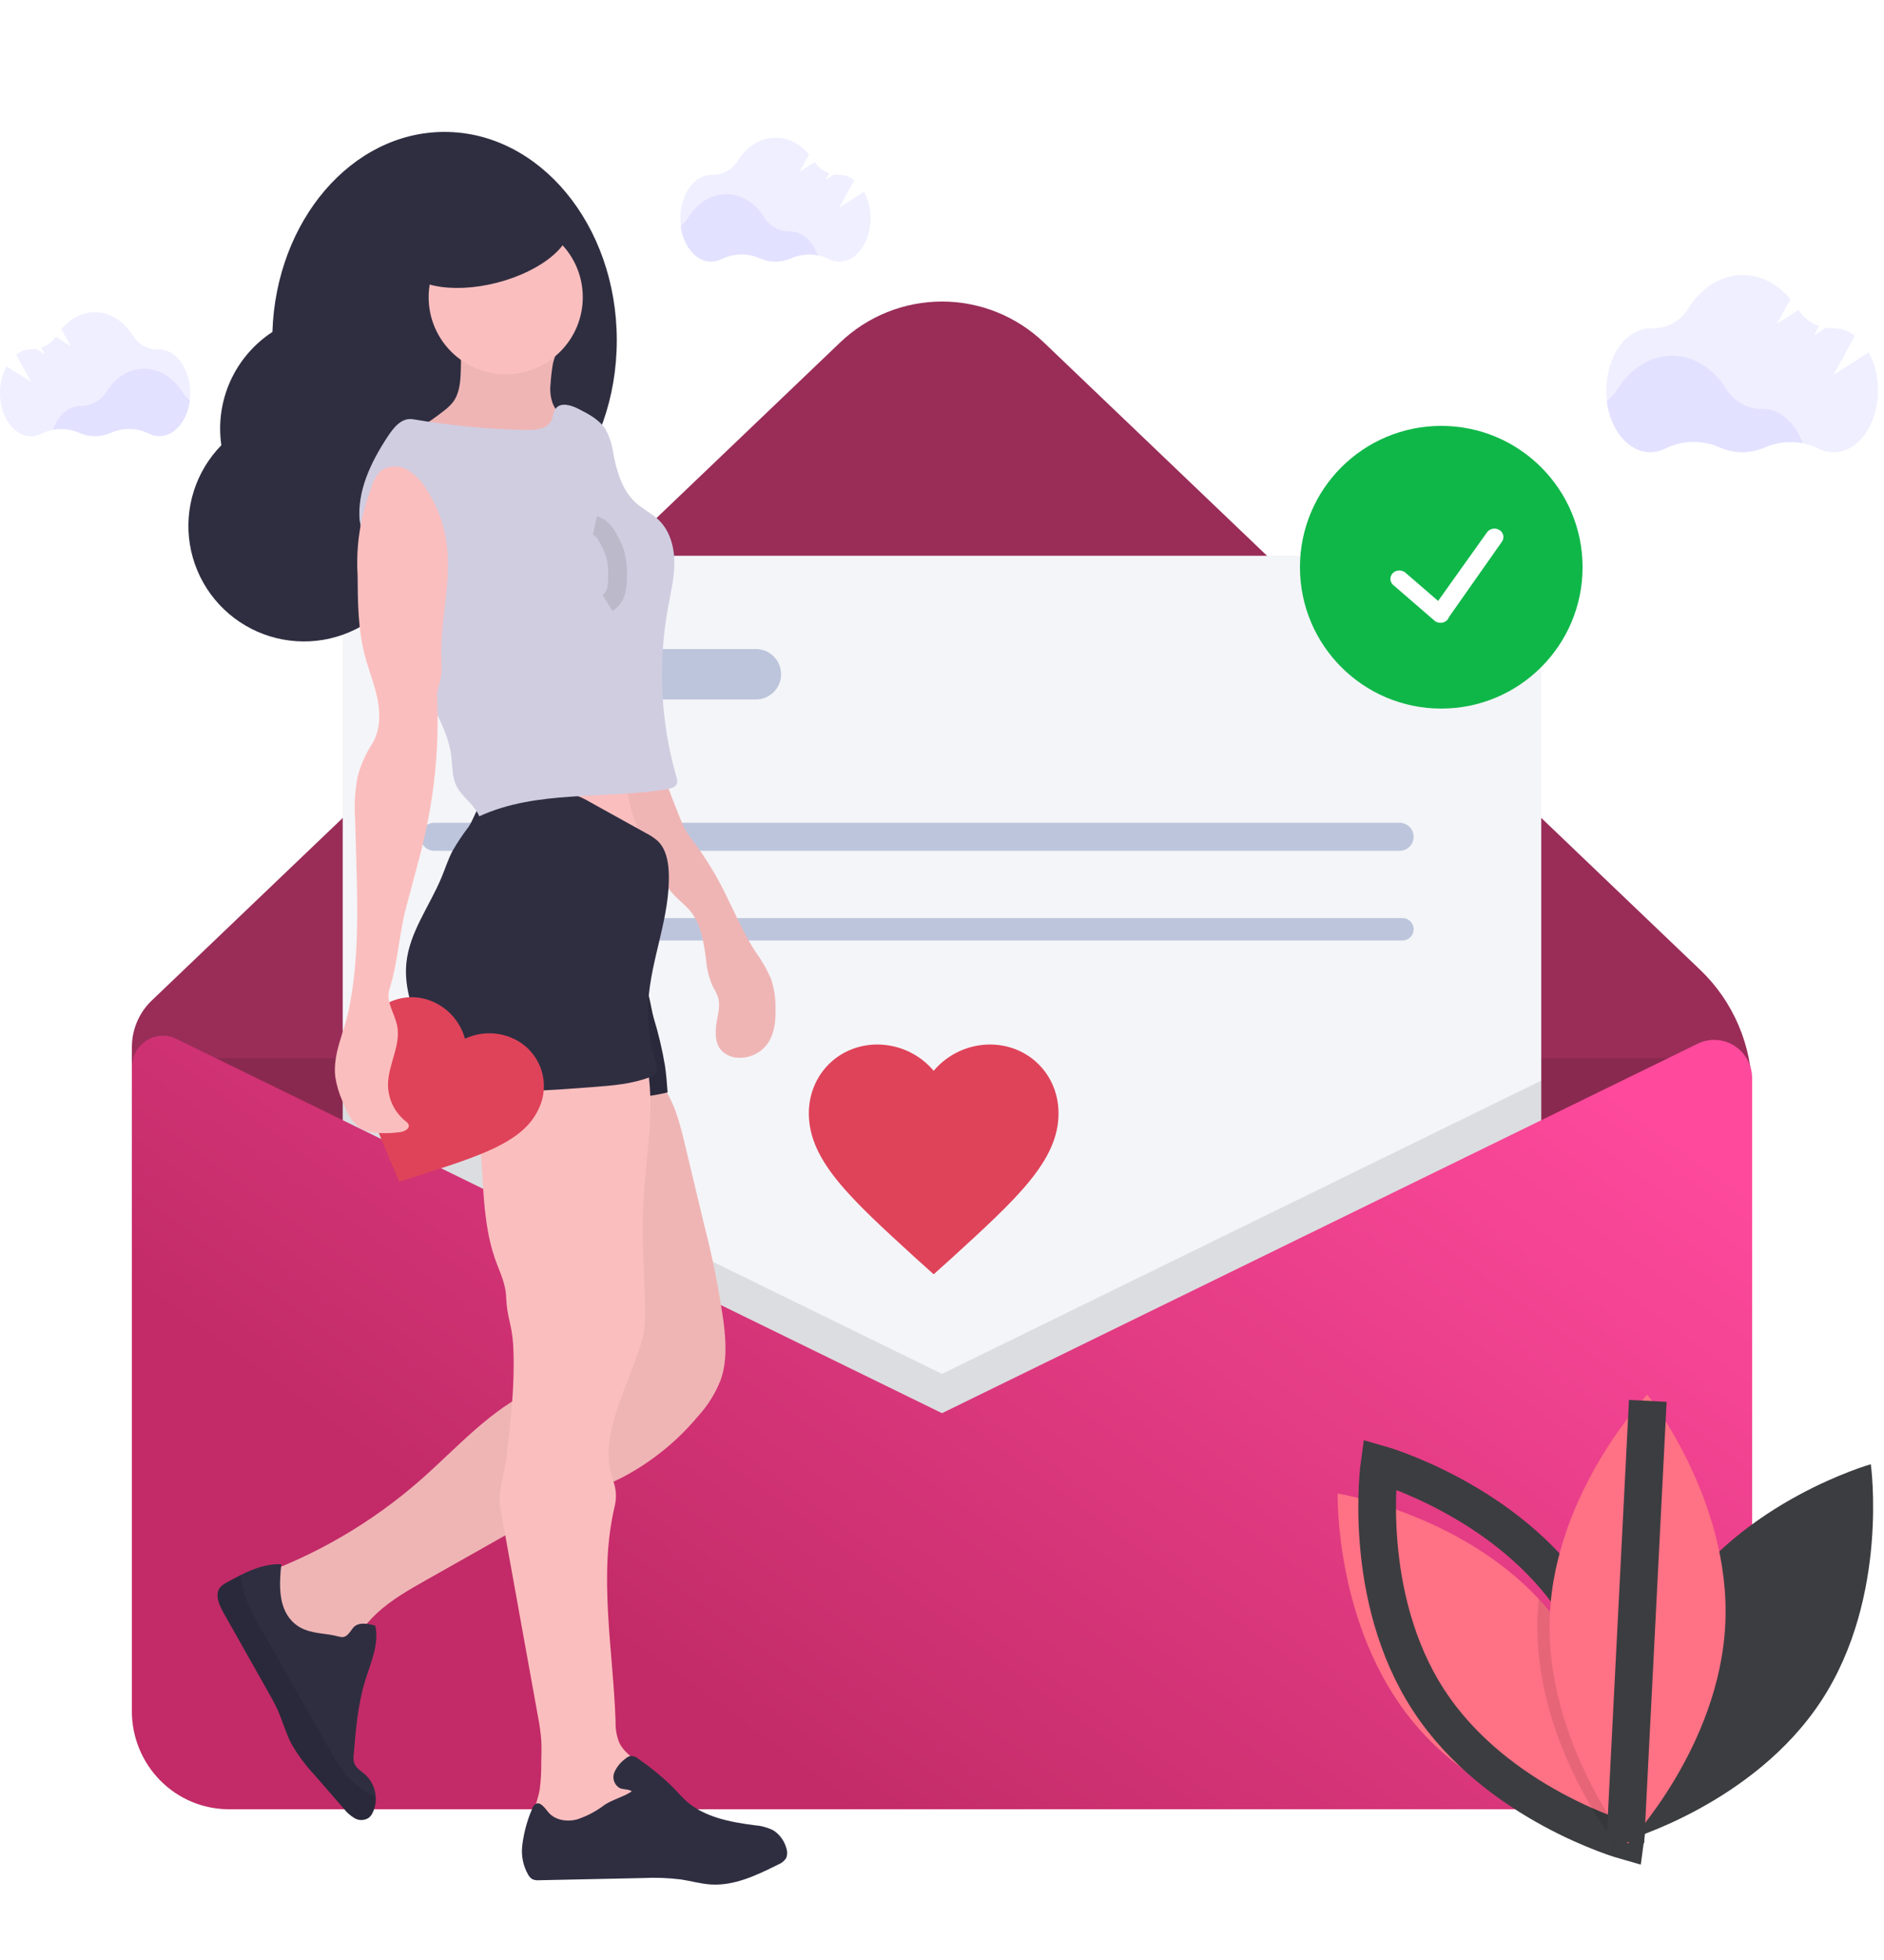 <svg width="100" height="104" viewBox="0 0 100 104" fill="none" xmlns="http://www.w3.org/2000/svg">
    <path d="M84.475 96H15.526C13.265 96 11.096 95.094 9.497 93.482C7.899 91.871 7 89.684 7 87.405V55.56C7 55.097 7.094 54.639 7.275 54.215C7.456 53.79 7.721 53.407 8.054 53.089L44.591 18.174C46.051 16.778 47.987 16 50 16C52.013 16 53.949 16.778 55.41 18.174L90.245 51.463C91.116 52.295 91.809 53.296 92.282 54.407C92.756 55.517 93 56.713 93 57.922V87.405C93 88.534 92.78 89.651 92.351 90.694C91.923 91.737 91.295 92.684 90.503 93.482C89.712 94.28 88.772 94.913 87.737 95.345C86.703 95.777 85.594 96 84.475 96Z" fill="#992D58"/>
    <path opacity="0.1" d="M7 56.148H92.411V90.819C92.411 92.193 91.867 93.51 90.901 94.482C89.934 95.454 88.622 95.999 87.255 95.999H12.155C10.788 95.999 9.477 95.454 8.51 94.482C7.543 93.51 7 92.193 7 90.819V56.148Z" fill="black"/>
    <g filter="url(#filter0_d)">
        <path d="M77.103 28.491H22.896C20.298 28.491 18.191 30.618 18.191 33.242V87.978C18.191 90.602 20.298 92.729 22.896 92.729H77.103C79.701 92.729 81.808 90.602 81.808 87.978V33.242C81.808 30.618 79.701 28.491 77.103 28.491Z" fill="#F4F5F8"/>
    </g>
    <path opacity="0.1" d="M81.808 57.338V92.728H18.191V57.338L49.999 72.901L81.808 57.338Z" fill="black"/>
    <path d="M50 74.985L9.366 55.126C9.115 55.003 8.837 54.947 8.558 54.962C8.279 54.977 8.009 55.064 7.773 55.214C7.536 55.364 7.341 55.573 7.206 55.82C7.071 56.067 7 56.344 7 56.627V90.795C7 91.478 7.133 92.155 7.392 92.787C7.651 93.418 8.03 93.992 8.508 94.475C8.986 94.959 9.553 95.342 10.178 95.604C10.802 95.865 11.472 96 12.148 96H87.852C88.528 96 89.197 95.865 89.822 95.604C90.446 95.342 91.014 94.959 91.492 94.475C91.97 93.992 92.349 93.418 92.608 92.787C92.867 92.155 93 91.478 93 90.795V57.212C93 56.867 92.913 56.529 92.748 56.227C92.583 55.926 92.346 55.672 92.057 55.489C91.768 55.306 91.439 55.2 91.099 55.181C90.758 55.162 90.419 55.23 90.112 55.38L50 74.985Z" fill="url(#paint0_linear)"/>
    <path d="M40.12 34.439H25.126C24.387 34.439 23.788 35.038 23.788 35.777C23.788 36.516 24.387 37.115 25.126 37.115H40.12C40.86 37.115 41.459 36.516 41.459 35.777C41.459 35.038 40.86 34.439 40.12 34.439Z" fill="#BDC5DC"/>
    <path d="M74.291 43.658H23.059C22.648 43.658 22.315 43.991 22.315 44.402C22.315 44.812 22.648 45.145 23.059 45.145H74.291C74.701 45.145 75.034 44.812 75.034 44.402C75.034 43.991 74.701 43.658 74.291 43.658Z" fill="#BDC5DC"/>
    <path d="M74.44 48.714H22.91C22.582 48.714 22.315 48.98 22.315 49.309C22.315 49.637 22.582 49.904 22.91 49.904H74.44C74.768 49.904 75.034 49.637 75.034 49.309C75.034 48.98 74.768 48.714 74.44 48.714Z" fill="#BDC5DC"/>
    <path d="M49.558 67.616L48.597 66.752C45.185 63.629 42.932 61.602 42.932 59.078C42.932 57.017 44.522 55.423 46.576 55.423C47.145 55.426 47.707 55.552 48.221 55.793C48.736 56.034 49.193 56.384 49.558 56.818C49.924 56.384 50.38 56.034 50.895 55.793C51.41 55.552 51.971 55.426 52.54 55.423C54.595 55.423 56.185 57.017 56.185 59.078C56.185 61.602 53.932 63.629 50.519 66.752L49.558 67.616Z" fill="#DF4359"/>
    <path d="M88.874 85.137C85.273 90.652 86.26 97.666 86.26 97.666C86.26 97.666 93.085 95.739 96.685 90.224C100.286 84.709 99.3 77.694 99.3 77.694C99.3 77.694 92.475 79.622 88.874 85.137Z" fill="#3C3D40"/>
    <path d="M86.24 97.602C86.24 97.602 86.153 97.588 85.992 97.556C85.863 97.529 85.686 97.492 85.469 97.441C83.535 96.986 78.393 95.446 75.031 91.398C70.824 86.33 71.001 79.249 71.001 79.249C71.001 79.249 77.435 80.293 81.674 84.844C81.858 85.04 82.036 85.243 82.21 85.452C85.871 89.862 86.213 95.796 86.24 97.263C86.243 97.483 86.24 97.602 86.24 97.602Z" fill="#FF7185"/>
    <path d="M83.646 85.137C87.247 90.652 86.26 97.666 86.26 97.666C86.26 97.666 79.435 95.739 75.835 90.224C72.234 84.709 73.22 77.694 73.22 77.694C73.22 77.694 80.045 79.622 83.646 85.137Z" stroke="#3C3D40" stroke-width="2" stroke-miterlimit="10"/>
    <path opacity="0.1" d="M86.24 97.263C86.145 97.377 86.061 97.475 85.992 97.555C85.839 97.729 85.752 97.821 85.752 97.821C85.752 97.821 85.647 97.688 85.47 97.441C84.497 96.086 81.368 91.271 81.61 85.709C81.623 85.418 81.644 85.129 81.674 84.844C81.858 85.039 82.037 85.242 82.21 85.452C85.872 89.862 86.213 95.796 86.24 97.263Z" fill="black"/>
    <path d="M91.579 86.112C91.294 92.689 86.405 97.821 86.405 97.821C86.405 97.821 81.978 92.287 82.262 85.709C82.547 79.131 87.436 74 87.436 74C87.436 74 91.863 79.534 91.579 86.112Z" fill="#FF7185"/>
    <path d="M86.272 97.745L87.463 74.332" stroke="#3C3D40" stroke-width="2" stroke-miterlimit="10"/>
    <path opacity="0.1" d="M95.681 23.512C95.002 23.384 94.301 23.46 93.666 23.733C93.284 23.902 92.872 23.988 92.455 23.988C92.038 23.986 91.626 23.898 91.245 23.727C90.795 23.529 90.308 23.432 89.816 23.441C89.325 23.451 88.841 23.567 88.399 23.782C88.147 23.916 87.865 23.987 87.58 23.988C86.426 23.988 85.466 22.825 85.266 21.29C85.496 21.121 85.692 20.91 85.843 20.667C86.52 19.576 87.568 18.877 88.744 18.877C89.921 18.877 90.956 19.568 91.629 20.648C91.831 20.974 92.115 21.243 92.451 21.428C92.788 21.612 93.167 21.707 93.551 21.701H93.582C94.493 21.701 95.288 22.437 95.681 23.512Z" fill="#6C63FF"/>
    <path opacity="0.1" d="M99.19 18.696L97.325 19.881L98.457 17.819C98.136 17.564 97.739 17.422 97.329 17.416H97.298C97.169 17.419 97.039 17.41 96.911 17.389L96.282 17.789L96.553 17.296C96.105 17.14 95.718 16.845 95.448 16.454L94.316 17.176L95.037 15.876C94.374 15.081 93.483 14.593 92.502 14.593C91.325 14.593 90.277 15.294 89.601 16.385C89.401 16.712 89.117 16.98 88.779 17.162C88.441 17.344 88.061 17.433 87.678 17.419H87.614C86.315 17.419 85.262 18.893 85.262 20.71C85.262 22.527 86.307 24.001 87.611 24.001C87.896 24 88.177 23.93 88.43 23.796C88.872 23.581 89.356 23.465 89.847 23.455C90.338 23.445 90.826 23.542 91.276 23.74C91.656 23.911 92.069 24 92.486 24.001C92.903 24.002 93.315 23.915 93.697 23.746C94.143 23.552 94.626 23.457 95.113 23.466C95.6 23.475 96.079 23.589 96.518 23.8C96.768 23.931 97.046 24 97.329 24.001C98.628 24.001 99.68 22.527 99.68 20.709C99.688 20.008 99.52 19.315 99.19 18.696Z" fill="#6C63FF"/>
    <path opacity="0.1" d="M43.407 13.546C42.932 13.456 42.441 13.51 41.996 13.7C41.73 13.819 41.441 13.88 41.149 13.88C40.857 13.88 40.569 13.819 40.302 13.7C39.987 13.562 39.645 13.493 39.301 13.5C38.957 13.507 38.619 13.588 38.309 13.738C38.133 13.832 37.936 13.881 37.736 13.882C36.928 13.882 36.257 13.068 36.117 11.993C36.279 11.875 36.416 11.727 36.521 11.558C36.995 10.794 37.723 10.305 38.551 10.305C39.379 10.305 40.1 10.786 40.574 11.545C40.715 11.772 40.913 11.96 41.148 12.089C41.383 12.218 41.647 12.284 41.915 12.282H41.936C42.573 12.278 43.13 12.794 43.407 13.546Z" fill="#6C63FF"/>
    <path opacity="0.1" d="M45.861 10.175L44.556 11.003L45.348 9.56C45.124 9.38 44.846 9.281 44.559 9.278H44.538C44.448 9.28 44.357 9.273 44.268 9.258L43.824 9.539L44.014 9.193C43.701 9.084 43.43 8.878 43.24 8.605L42.446 9.109L42.946 8.199C42.483 7.643 41.864 7.302 41.172 7.302C40.349 7.302 39.61 7.791 39.141 8.555C39 8.783 38.802 8.969 38.566 9.096C38.331 9.223 38.066 9.285 37.798 9.276H37.759C36.85 9.276 36.112 10.308 36.112 11.581C36.112 12.853 36.85 13.885 37.759 13.885C37.959 13.884 38.156 13.835 38.332 13.74C38.642 13.59 38.98 13.509 39.324 13.502C39.668 13.496 40.01 13.564 40.325 13.702C40.593 13.822 40.883 13.884 41.177 13.885C41.467 13.884 41.753 13.823 42.018 13.706C42.331 13.57 42.669 13.503 43.01 13.51C43.35 13.517 43.685 13.597 43.993 13.744C44.168 13.836 44.362 13.884 44.56 13.885C45.47 13.885 46.206 12.853 46.206 11.581C46.211 11.091 46.092 10.607 45.861 10.175Z" fill="#6C63FF"/>
    <path opacity="0.1" d="M2.804 22.806C3.279 22.716 3.77 22.77 4.215 22.96C4.481 23.079 4.77 23.141 5.061 23.141C5.353 23.141 5.642 23.079 5.908 22.96C6.223 22.822 6.563 22.754 6.906 22.76C7.25 22.766 7.588 22.847 7.897 22.996C8.074 23.09 8.27 23.139 8.47 23.14C9.278 23.14 9.951 22.326 10.09 21.251C9.929 21.134 9.792 20.986 9.687 20.816C9.213 20.052 8.479 19.562 7.655 19.562C6.832 19.562 6.108 20.044 5.634 20.802C5.492 21.03 5.294 21.217 5.059 21.346C4.824 21.475 4.56 21.541 4.292 21.538H4.271C3.632 21.538 3.074 22.054 2.804 22.806Z" fill="#6C63FF"/>
    <path opacity="0.1" d="M0.343 19.435L1.648 20.263L0.855 18.82C1.079 18.64 1.357 18.541 1.644 18.538H1.666C1.756 18.54 1.847 18.533 1.936 18.518L2.379 18.798L2.189 18.453C2.502 18.344 2.774 18.138 2.964 17.865L3.756 18.368L3.256 17.463C3.72 16.908 4.344 16.566 5.031 16.566C5.854 16.566 6.593 17.056 7.062 17.82C7.203 18.047 7.401 18.234 7.636 18.361C7.872 18.488 8.137 18.55 8.405 18.541H8.448C9.358 18.541 10.094 19.573 10.094 20.845C10.094 22.118 9.358 23.149 8.448 23.149C8.248 23.149 8.051 23.099 7.875 23.005C7.565 22.855 7.226 22.774 6.882 22.767C6.538 22.76 6.197 22.828 5.882 22.967C5.614 23.086 5.324 23.149 5.031 23.149C4.741 23.149 4.455 23.088 4.19 22.97C3.877 22.835 3.539 22.768 3.198 22.775C2.857 22.781 2.521 22.861 2.214 23.009C2.039 23.101 1.844 23.149 1.647 23.149C0.738 23.149 0 22.118 0 20.845C-0.006 20.354 0.112 19.869 0.343 19.435Z" fill="#6C63FF"/>
    <path d="M76.5 37.598C80.642 37.598 84 34.24 84 30.098C84 25.956 80.642 22.598 76.5 22.598C72.358 22.598 69 25.956 69 30.098C69 34.24 72.358 37.598 76.5 37.598Z" fill="#0FB749"/>
    <path fill-rule="evenodd" clip-rule="evenodd" d="M76.904 32.749C76.881 32.817 76.84 32.878 76.785 32.928C76.693 33.008 76.57 33.052 76.444 33.048C76.317 33.044 76.198 32.994 76.111 32.907L73.929 31.022C73.842 30.935 73.796 30.82 73.8 30.701C73.804 30.583 73.859 30.471 73.951 30.39C74.043 30.309 74.166 30.265 74.293 30.269C74.419 30.273 74.539 30.324 74.625 30.411L76.333 31.886L78.908 28.274C78.939 28.223 78.98 28.178 79.03 28.142C79.08 28.106 79.137 28.079 79.198 28.064C79.258 28.049 79.322 28.044 79.384 28.052C79.447 28.06 79.507 28.079 79.561 28.108C79.616 28.138 79.663 28.177 79.702 28.224C79.74 28.271 79.768 28.324 79.784 28.381C79.8 28.438 79.804 28.498 79.795 28.556C79.787 28.614 79.766 28.671 79.734 28.722L76.904 32.749Z" fill="white"/>
    <path d="M11.749 23.625C11.58 22.469 11.745 21.289 12.225 20.224C12.705 19.159 13.48 18.254 14.459 17.614C14.65 11.713 18.667 7 23.595 7C28.644 7 32.738 11.949 32.738 18.054C32.738 24.16 28.644 29.109 23.595 29.109C23.119 29.109 22.644 29.064 22.176 28.976C22.009 29.921 21.622 30.813 21.046 31.581C20.47 32.349 19.722 32.971 18.861 33.398C18.001 33.824 17.052 34.043 16.092 34.036C15.131 34.029 14.185 33.797 13.331 33.359C12.477 32.92 11.737 32.287 11.172 31.511C10.608 30.735 10.233 29.838 10.079 28.891C9.925 27.944 9.996 26.974 10.286 26.059C10.576 25.144 11.077 24.311 11.749 23.625H11.749Z" fill="#2F2E41"/>
    <path d="M29.224 20.356C29.178 20.717 29.219 21.084 29.343 21.427C29.553 21.913 30.07 22.35 29.918 22.858C29.82 23.186 29.474 23.368 29.15 23.477C27.616 23.997 25.94 23.687 24.322 23.757C23.782 23.805 23.24 23.823 22.698 23.814C22.152 23.802 21.624 23.619 21.189 23.288C22.032 22.879 22.828 22.379 23.562 21.798C23.74 21.666 23.901 21.513 24.041 21.341C24.386 20.887 24.438 20.282 24.457 19.712C24.475 19.148 24.474 18.584 24.452 18.019C25.61 18.007 26.769 18.002 27.927 18.004C28.299 18.005 29.435 17.914 29.564 18.314C29.629 18.515 29.38 19.099 29.342 19.325C29.285 19.666 29.246 20.01 29.224 20.356Z" fill="#FBBEBE"/>
    <path opacity="0.05" d="M29.224 20.356C29.178 20.717 29.219 21.084 29.343 21.427C29.553 21.913 30.07 22.35 29.918 22.858C29.82 23.186 29.474 23.368 29.15 23.477C27.616 23.997 25.94 23.687 24.322 23.757C23.782 23.805 23.24 23.823 22.698 23.814C22.152 23.802 21.624 23.619 21.189 23.288C22.032 22.879 22.828 22.379 23.562 21.798C23.74 21.666 23.901 21.513 24.041 21.341C24.386 20.887 24.438 20.282 24.457 19.712C24.475 19.148 24.474 18.584 24.452 18.019C25.61 18.007 26.769 18.002 27.927 18.004C28.299 18.005 29.435 17.914 29.564 18.314C29.629 18.515 29.38 19.099 29.342 19.325C29.285 19.666 29.246 20.01 29.224 20.356Z" fill="black"/>
    <path d="M34.993 41.342C35.164 42.63 35.01 43.941 34.545 45.154C32.051 44.893 29.546 44.761 27.038 44.76C27.472 44.182 27.748 43.502 27.84 42.786C27.907 42.115 27.911 41.439 27.853 40.767L32.72 40.75C33.077 40.735 33.434 40.762 33.785 40.83C34.258 40.94 34.516 41.254 34.993 41.342Z" fill="#FBBEBE"/>
    <path d="M36.358 44.008C36.607 44.417 36.909 44.792 37.187 45.183C37.698 45.921 38.151 46.697 38.54 47.506C39.031 48.496 39.47 49.517 40.064 50.448C40.398 50.905 40.684 51.396 40.916 51.912C41.083 52.405 41.167 52.923 41.164 53.443C41.182 54.136 41.122 54.876 40.703 55.428C40.519 55.664 40.281 55.851 40.007 55.973C39.734 56.094 39.435 56.145 39.136 56.123C38.831 56.106 38.542 55.981 38.321 55.77C37.911 55.35 37.952 54.677 38.062 54.101C38.139 53.697 38.236 53.273 38.105 52.883C38.025 52.69 37.931 52.503 37.824 52.323C37.634 51.886 37.517 51.42 37.479 50.945C37.358 50.032 37.227 49.064 36.645 48.349C36.333 47.966 35.91 47.683 35.603 47.295C35.443 47.092 35.316 46.863 35.145 46.669C34.901 46.392 34.564 46.182 34.424 45.841C34.357 45.618 34.315 45.388 34.296 45.155C34.204 44.788 34.069 44.433 33.895 44.096C33.34 42.823 33.191 41.416 33.049 40.034C33.646 40.01 34.235 39.894 34.797 39.69C34.636 39.749 36.188 43.729 36.358 44.008Z" fill="#FBBEBE"/>
    <path opacity="0.05" d="M36.358 44.008C36.607 44.417 36.909 44.792 37.187 45.183C37.698 45.921 38.151 46.697 38.54 47.506C39.031 48.496 39.47 49.517 40.064 50.448C40.398 50.905 40.684 51.396 40.916 51.912C41.083 52.405 41.167 52.923 41.164 53.443C41.182 54.136 41.122 54.876 40.703 55.428C40.519 55.664 40.281 55.851 40.007 55.973C39.734 56.094 39.435 56.145 39.136 56.123C38.831 56.106 38.542 55.981 38.321 55.77C37.911 55.35 37.952 54.677 38.062 54.101C38.139 53.697 38.236 53.273 38.105 52.883C38.025 52.69 37.931 52.503 37.824 52.323C37.634 51.886 37.517 51.42 37.479 50.945C37.358 50.032 37.227 49.064 36.645 48.349C36.333 47.966 35.91 47.683 35.603 47.295C35.443 47.092 35.316 46.863 35.145 46.669C34.901 46.392 34.564 46.182 34.424 45.841C34.357 45.618 34.315 45.388 34.296 45.155C34.204 44.788 34.069 44.433 33.895 44.096C33.34 42.823 33.191 41.416 33.049 40.034C33.646 40.01 34.235 39.894 34.797 39.69C34.636 39.749 36.188 43.729 36.358 44.008Z" fill="black"/>
    <path d="M26.842 19.857C29.101 19.857 30.933 18.028 30.933 15.771C30.933 13.515 29.101 11.686 26.842 11.686C24.583 11.686 22.752 13.515 22.752 15.771C22.752 18.028 24.583 19.857 26.842 19.857Z" fill="#FBBEBE"/>
    <path d="M34.999 57.418C35.77 58.332 36.071 59.54 36.349 60.703L37.371 64.97C37.82 66.7 38.169 68.454 38.416 70.223C38.536 71.228 38.587 72.273 38.25 73.228C37.97 73.937 37.563 74.588 37.048 75.149C35.951 76.464 34.609 77.553 33.097 78.358C32.296 78.774 31.449 79.093 30.625 79.462C29.397 80.013 28.223 80.675 27.051 81.337L22.641 83.828C21.695 84.362 20.738 84.904 19.95 85.651C19.218 86.347 18.654 87.201 18.301 88.146C18.241 88.394 18.106 88.619 17.915 88.788C17.663 88.96 17.324 88.904 17.033 88.815C15.963 88.46 15.04 87.764 14.405 86.835C13.77 85.905 13.458 84.793 13.516 83.668C16.757 82.534 19.749 80.787 22.328 78.522C24.297 76.791 26.071 74.728 28.473 73.677C29.524 73.217 30.784 72.866 31.275 71.831C31.464 71.349 31.551 70.834 31.532 70.317C31.576 68.895 31.619 67.459 31.347 66.062C31.118 64.881 30.669 63.755 30.332 62.601C29.656 60.289 29.429 57.874 29.205 55.476C30.775 55.289 32.354 55.196 33.934 55.197C34.073 55.179 34.213 55.216 34.325 55.3C34.395 55.389 34.438 55.497 34.446 55.61C34.56 56.234 34.59 56.933 34.999 57.418Z" fill="#FBBEBE"/>
    <path opacity="0.05" d="M34.999 57.418C35.77 58.332 36.071 59.54 36.349 60.703L37.371 64.97C37.82 66.7 38.169 68.454 38.416 70.223C38.536 71.228 38.587 72.273 38.25 73.228C37.97 73.937 37.563 74.588 37.048 75.149C35.951 76.464 34.609 77.553 33.097 78.358C32.296 78.774 31.449 79.093 30.625 79.462C29.397 80.013 28.223 80.675 27.051 81.337L22.641 83.828C21.695 84.362 20.738 84.904 19.95 85.651C19.218 86.347 18.654 87.201 18.301 88.146C18.241 88.394 18.106 88.619 17.915 88.788C17.663 88.96 17.324 88.904 17.033 88.815C15.963 88.46 15.04 87.764 14.405 86.835C13.77 85.905 13.458 84.793 13.516 83.668C16.757 82.534 19.749 80.787 22.328 78.522C24.297 76.791 26.071 74.728 28.473 73.677C29.524 73.217 30.784 72.866 31.275 71.831C31.464 71.349 31.551 70.834 31.532 70.317C31.576 68.895 31.619 67.459 31.347 66.062C31.118 64.881 30.669 63.755 30.332 62.601C29.656 60.289 29.429 57.874 29.205 55.476C30.775 55.289 32.354 55.196 33.934 55.197C34.073 55.179 34.213 55.216 34.325 55.3C34.395 55.389 34.438 55.497 34.446 55.61C34.56 56.234 34.59 56.933 34.999 57.418Z" fill="black"/>
    <path d="M11.852 85.555C12.644 86.957 13.435 88.359 14.226 89.76C14.41 90.085 14.594 90.411 14.746 90.752C15.003 91.329 15.167 91.946 15.457 92.507C15.798 93.107 16.21 93.664 16.683 94.167C17.199 94.762 17.715 95.356 18.231 95.949C18.394 96.163 18.596 96.344 18.828 96.48C18.945 96.547 19.078 96.579 19.212 96.572C19.346 96.566 19.476 96.522 19.586 96.445C19.671 96.37 19.738 96.277 19.784 96.173C19.904 95.92 19.959 95.64 19.943 95.361C19.933 95.133 19.878 94.909 19.781 94.703C19.685 94.496 19.548 94.31 19.38 94.156C19.166 93.969 18.893 93.817 18.8 93.547C18.761 93.4 18.752 93.246 18.775 93.096C18.884 91.769 18.995 90.43 19.388 89.159C19.682 88.209 20.137 87.232 19.919 86.261C19.505 86.136 18.967 86.051 18.72 86.404C18.237 87.095 18.209 86.835 17.466 86.731C16.731 86.63 16.027 86.581 15.483 86.002C14.763 85.235 14.824 84.045 14.93 83C14.169 82.965 13.445 83.238 12.756 83.584C12.514 83.705 12.277 83.835 12.044 83.964C11.915 84.025 11.798 84.109 11.7 84.212C11.388 84.579 11.615 85.135 11.852 85.555Z" fill="#2F2E41"/>
    <path d="M34.696 54.011C34.95 54.841 35.151 55.687 35.295 56.544C35.364 57.015 35.4 57.49 35.435 57.965C33.82 58.347 32.144 58.367 30.484 58.385L23.566 58.46C23.413 57.529 23.351 56.586 23.379 55.643C23.476 54.093 24.062 52.581 23.962 51.032C25.861 50.694 27.78 50.486 29.706 50.407C30.057 50.372 30.411 50.405 30.749 50.506C31.062 50.62 31.324 50.843 31.625 50.986C32.302 51.308 33.319 51.151 33.894 51.673C34.42 52.151 34.508 53.349 34.696 54.011Z" fill="#2F2E41"/>
    <path opacity="0.1" d="M34.696 54.011C34.95 54.841 35.151 55.687 35.295 56.544C35.364 57.015 35.4 57.49 35.435 57.965C33.82 58.347 32.144 58.367 30.484 58.385L23.566 58.46C23.413 57.529 23.351 56.586 23.379 55.643C23.476 54.093 24.062 52.581 23.962 51.032C25.861 50.694 27.78 50.486 29.706 50.407C30.057 50.372 30.411 50.405 30.749 50.506C31.062 50.62 31.324 50.843 31.625 50.986C32.302 51.308 33.319 51.151 33.894 51.673C34.42 52.151 34.508 53.349 34.696 54.011Z" fill="black"/>
    <path d="M34.302 56.295C34.824 58.755 34.272 61.296 34.144 63.807C34.053 65.604 34.18 67.403 34.232 69.201C34.263 69.718 34.239 70.237 34.161 70.749C34.064 71.203 33.927 71.647 33.751 72.076L33.129 73.731C32.546 75.285 31.951 76.953 32.545 78.574C32.704 78.992 32.736 79.447 32.636 79.883C31.745 83.599 32.548 87.546 32.675 91.365C32.664 91.741 32.729 92.115 32.867 92.464C33.185 93.135 33.969 93.462 34.38 94.081C34.879 94.832 34.7 95.901 34.111 96.584C33.523 97.267 32.61 97.603 31.71 97.678C30.585 97.771 29.459 97.498 28.356 97.319L28.233 97.203C28.094 96.437 28.516 95.73 28.647 94.948C28.709 94.484 28.736 94.017 28.729 93.549C28.737 93.131 28.754 92.712 28.726 92.295C28.689 91.871 28.629 91.448 28.546 91.031L27.607 85.835L27.405 84.712L26.562 80.046C26.403 79.164 26.793 78.178 26.894 77.288C27.105 75.444 27.316 73.593 27.254 71.739C27.247 71.23 27.188 70.723 27.076 70.226C26.955 69.767 26.884 69.296 26.864 68.821C26.85 68.248 26.62 67.686 26.397 67.124C25.648 65.241 25.68 63.156 25.517 61.136C25.499 60.707 25.421 60.283 25.285 59.877C25.052 59.26 24.586 58.767 24.218 58.219C23.851 57.672 23.572 56.989 23.779 56.363C24.111 55.364 25.471 55.044 26.297 54.752C27.709 54.237 29.25 54.185 30.695 54.603C31.966 55.007 33.179 55.575 34.302 56.295Z" fill="#FBBEBE"/>
    <path d="M28.03 99.466C28.083 99.57 28.164 99.656 28.264 99.716C28.377 99.763 28.499 99.78 28.621 99.768C30.452 99.73 32.282 99.691 34.113 99.652C34.788 99.619 35.465 99.643 36.136 99.725C36.67 99.805 37.194 99.96 37.733 99.993C38.983 100.071 40.17 99.499 41.291 98.942C41.469 98.875 41.622 98.754 41.727 98.595C41.797 98.424 41.8 98.232 41.735 98.058C41.637 97.703 41.421 97.391 41.124 97.172C41.088 97.147 41.051 97.124 41.012 97.102C40.704 96.956 40.371 96.87 40.031 96.847C38.755 96.68 37.414 96.43 36.447 95.583C36.167 95.339 35.931 95.053 35.672 94.789C35.126 94.26 34.536 93.778 33.911 93.346C33.85 93.288 33.778 93.242 33.699 93.213C33.62 93.183 33.535 93.17 33.451 93.174C33.356 93.201 33.269 93.251 33.198 93.319C32.935 93.505 32.729 93.761 32.603 94.057C32.545 94.207 32.543 94.372 32.597 94.523C32.651 94.674 32.758 94.8 32.898 94.879C33.112 94.969 33.344 94.922 33.538 95.046C33.142 95.332 32.531 95.475 32.086 95.771C31.646 96.108 31.152 96.368 30.626 96.542C30.091 96.68 29.453 96.585 29.103 96.157C28.914 95.927 28.675 95.573 28.419 95.725C28.332 95.79 28.269 95.882 28.241 95.987C27.975 96.607 27.799 97.263 27.72 97.933C27.657 98.464 27.766 99.001 28.03 99.466Z" fill="#2F2E41"/>
    <path d="M29.51 42.057C29.827 42.05 30.144 42.085 30.452 42.161C30.746 42.257 31.028 42.386 31.293 42.546L34.299 44.212C34.52 44.322 34.726 44.46 34.911 44.623C35.345 45.04 35.47 45.681 35.496 46.281C35.596 48.618 34.541 50.859 34.408 53.194C34.349 54.236 34.475 55.279 34.78 56.277C34.855 56.524 34.93 56.828 34.748 57.012C34.68 57.074 34.599 57.12 34.511 57.148C33.559 57.518 32.523 57.6 31.504 57.678C29.012 57.869 26.497 58.059 24.019 57.726C23.895 57.718 23.773 57.683 23.664 57.624C23.522 57.513 23.418 57.361 23.363 57.19C23.05 56.457 22.744 55.722 22.443 54.985C21.938 53.748 21.44 52.445 21.568 51.115C21.726 49.463 22.812 48.068 23.445 46.534C23.634 46.075 23.785 45.6 24.014 45.161C24.271 44.713 24.558 44.283 24.872 43.873C25.116 43.527 25.351 42.748 25.648 42.506C26.011 42.209 27.038 42.216 27.498 42.162C28.166 42.084 28.838 42.049 29.51 42.057Z" fill="#2F2E41"/>
    <path opacity="0.1" d="M11.852 85.555C12.644 86.957 13.435 88.359 14.226 89.76C14.41 90.084 14.594 90.411 14.746 90.752C15.003 91.329 15.167 91.946 15.457 92.507C15.798 93.107 16.21 93.664 16.683 94.167C17.199 94.762 17.715 95.356 18.231 95.949C18.394 96.163 18.596 96.344 18.828 96.48C18.945 96.547 19.078 96.579 19.212 96.572C19.346 96.566 19.476 96.522 19.586 96.445C19.671 96.37 19.738 96.277 19.784 96.173C19.904 95.92 19.959 95.64 19.943 95.361C19.378 95.085 18.869 94.71 18.439 94.253C18.102 93.847 17.809 93.408 17.564 92.941C17.352 92.567 17.138 92.193 16.924 91.818C15.829 89.892 14.732 87.966 13.634 86.04C13.18 85.288 12.881 84.453 12.756 83.584C12.514 83.705 12.277 83.835 12.044 83.964C11.915 84.025 11.798 84.109 11.7 84.212C11.388 84.579 11.615 85.135 11.852 85.555Z" fill="black"/>
    <path d="M21.925 22.247C23.915 22.585 25.926 22.775 27.944 22.816C28.44 22.826 29.042 22.767 29.262 22.322C29.365 22.114 29.358 21.855 29.502 21.672C29.773 21.329 30.317 21.499 30.707 21.697C31.251 21.973 31.822 22.273 32.147 22.789C32.36 23.19 32.498 23.626 32.554 24.076C32.742 25.034 33.031 26.038 33.76 26.69C34.138 27.028 34.613 27.249 34.976 27.604C35.563 28.176 35.792 29.033 35.794 29.852C35.795 30.672 35.597 31.476 35.451 32.282C34.912 35.261 35.068 38.323 35.906 41.232C35.947 41.334 35.958 41.446 35.939 41.555C35.88 41.764 35.626 41.838 35.412 41.874C32.079 42.422 28.505 41.902 25.438 43.315C25.183 42.686 24.551 42.328 24.238 41.726C23.985 41.237 24.02 40.657 23.953 40.111C23.771 38.634 22.827 37.376 22.292 35.987C21.822 34.769 21.659 33.427 21.002 32.3C20.768 31.899 20.477 31.534 20.249 31.131C19.696 30.02 19.305 28.835 19.089 27.614C18.956 26.033 19.695 24.51 20.566 23.184C20.902 22.672 21.322 22.145 21.925 22.247Z" fill="#D0CDE1"/>
    <path opacity="0.1" d="M31.574 27.892C31.954 27.977 32.177 28.36 32.355 28.707C32.474 28.925 32.574 29.153 32.654 29.388C32.758 29.785 32.8 30.195 32.779 30.605C32.788 30.865 32.76 31.125 32.696 31.378C32.631 31.632 32.47 31.852 32.246 31.99" stroke="black" stroke-miterlimit="10"/>
    <path d="M21.195 62.699L20.801 61.783C19.418 58.494 18.494 56.347 19.309 54.575C19.458 54.235 19.674 53.928 19.944 53.673C20.214 53.418 20.532 53.219 20.881 53.089C21.229 52.959 21.599 52.9 21.971 52.916C22.342 52.932 22.706 53.022 23.042 53.18C23.44 53.365 23.792 53.634 24.075 53.969C24.358 54.304 24.565 54.696 24.681 55.118C25.077 54.931 25.51 54.832 25.948 54.828C26.387 54.825 26.821 54.916 27.221 55.097C27.56 55.248 27.866 55.465 28.12 55.737C28.373 56.008 28.57 56.327 28.698 56.675C28.826 57.024 28.883 57.395 28.865 57.765C28.847 58.136 28.755 58.499 28.594 58.834C27.779 60.607 25.546 61.306 22.147 62.401L21.195 62.699Z" fill="#DF4359"/>
    <path d="M26.367 15.004C28.814 14.38 30.547 12.896 30.238 11.69C29.929 10.484 27.696 10.013 25.25 10.637C22.804 11.261 21.071 12.745 21.38 13.951C21.688 15.157 23.921 15.628 26.367 15.004Z" fill="#2F2E41"/>
    <path d="M23.736 29.094C23.623 27.95 23.23 26.851 22.591 25.895C22.341 25.477 21.986 25.133 21.561 24.896C21.347 24.782 21.104 24.731 20.862 24.75C20.62 24.769 20.388 24.856 20.194 25.002C19.953 25.256 19.783 25.57 19.703 25.911C19.133 27.375 18.887 28.945 18.981 30.513C18.99 31.943 19.001 33.39 19.363 34.774C19.568 35.558 19.884 36.313 20.041 37.108C20.198 37.904 20.179 38.776 19.752 39.466C19.407 40 19.148 40.586 18.987 41.2C18.842 41.94 18.796 42.696 18.85 43.448L18.908 45.513C18.984 48.206 19.057 50.928 18.518 53.568C18.272 54.773 17.654 55.913 17.795 57.134C17.865 57.576 17.992 58.008 18.172 58.417C18.403 59.007 18.683 59.644 19.248 59.929C19.524 60.053 19.822 60.118 20.123 60.12C20.498 60.139 20.873 60.122 21.244 60.071C21.472 60.039 21.766 59.887 21.688 59.671C21.652 59.598 21.597 59.537 21.528 59.493C21.238 59.26 21.003 58.965 20.842 58.63C20.68 58.295 20.596 57.928 20.595 57.556C20.599 56.487 21.295 55.459 21.078 54.412C20.944 53.764 20.465 53.135 20.667 52.504C21.123 51.079 21.178 49.549 21.567 48.105L21.947 46.689C22.174 45.847 22.401 45.005 22.587 44.153C23.103 41.794 23.309 39.379 23.2 36.967C23.183 36.591 23.393 36.163 23.424 35.788C23.461 35.345 23.416 34.901 23.423 34.457C23.449 32.63 23.913 30.913 23.736 29.094Z" fill="#FBBEBE"/>
    <defs>
        <filter id="filter0_d" x="8.191" y="19.491" width="83.616" height="84.238" filterUnits="userSpaceOnUse" color-interpolation-filters="sRGB">
            <feFlood flood-opacity="0" result="BackgroundImageFix"/>
            <feColorMatrix in="SourceAlpha" type="matrix" values="0 0 0 0 0 0 0 0 0 0 0 0 0 0 0 0 0 0 127 0"/>
            <feOffset dy="1"/>
            <feGaussianBlur stdDeviation="5"/>
            <feColorMatrix type="matrix" values="0 0 0 0 0 0 0 0 0 0 0 0 0 0 0 0 0 0 0.15 0"/>
            <feBlend mode="normal" in2="BackgroundImageFix" result="effect1_dropShadow"/>
            <feBlend mode="normal" in="SourceGraphic" in2="effect1_dropShadow" result="shape"/>
        </filter>
        <linearGradient id="paint0_linear" x1="32.254" y1="87.155" x2="66.323" y2="40.357" gradientUnits="userSpaceOnUse">
            <stop stop-color="#C22B67"/>
            <stop offset="0.951" stop-color="#FE499C"/>
        </linearGradient>
    </defs>
</svg>
